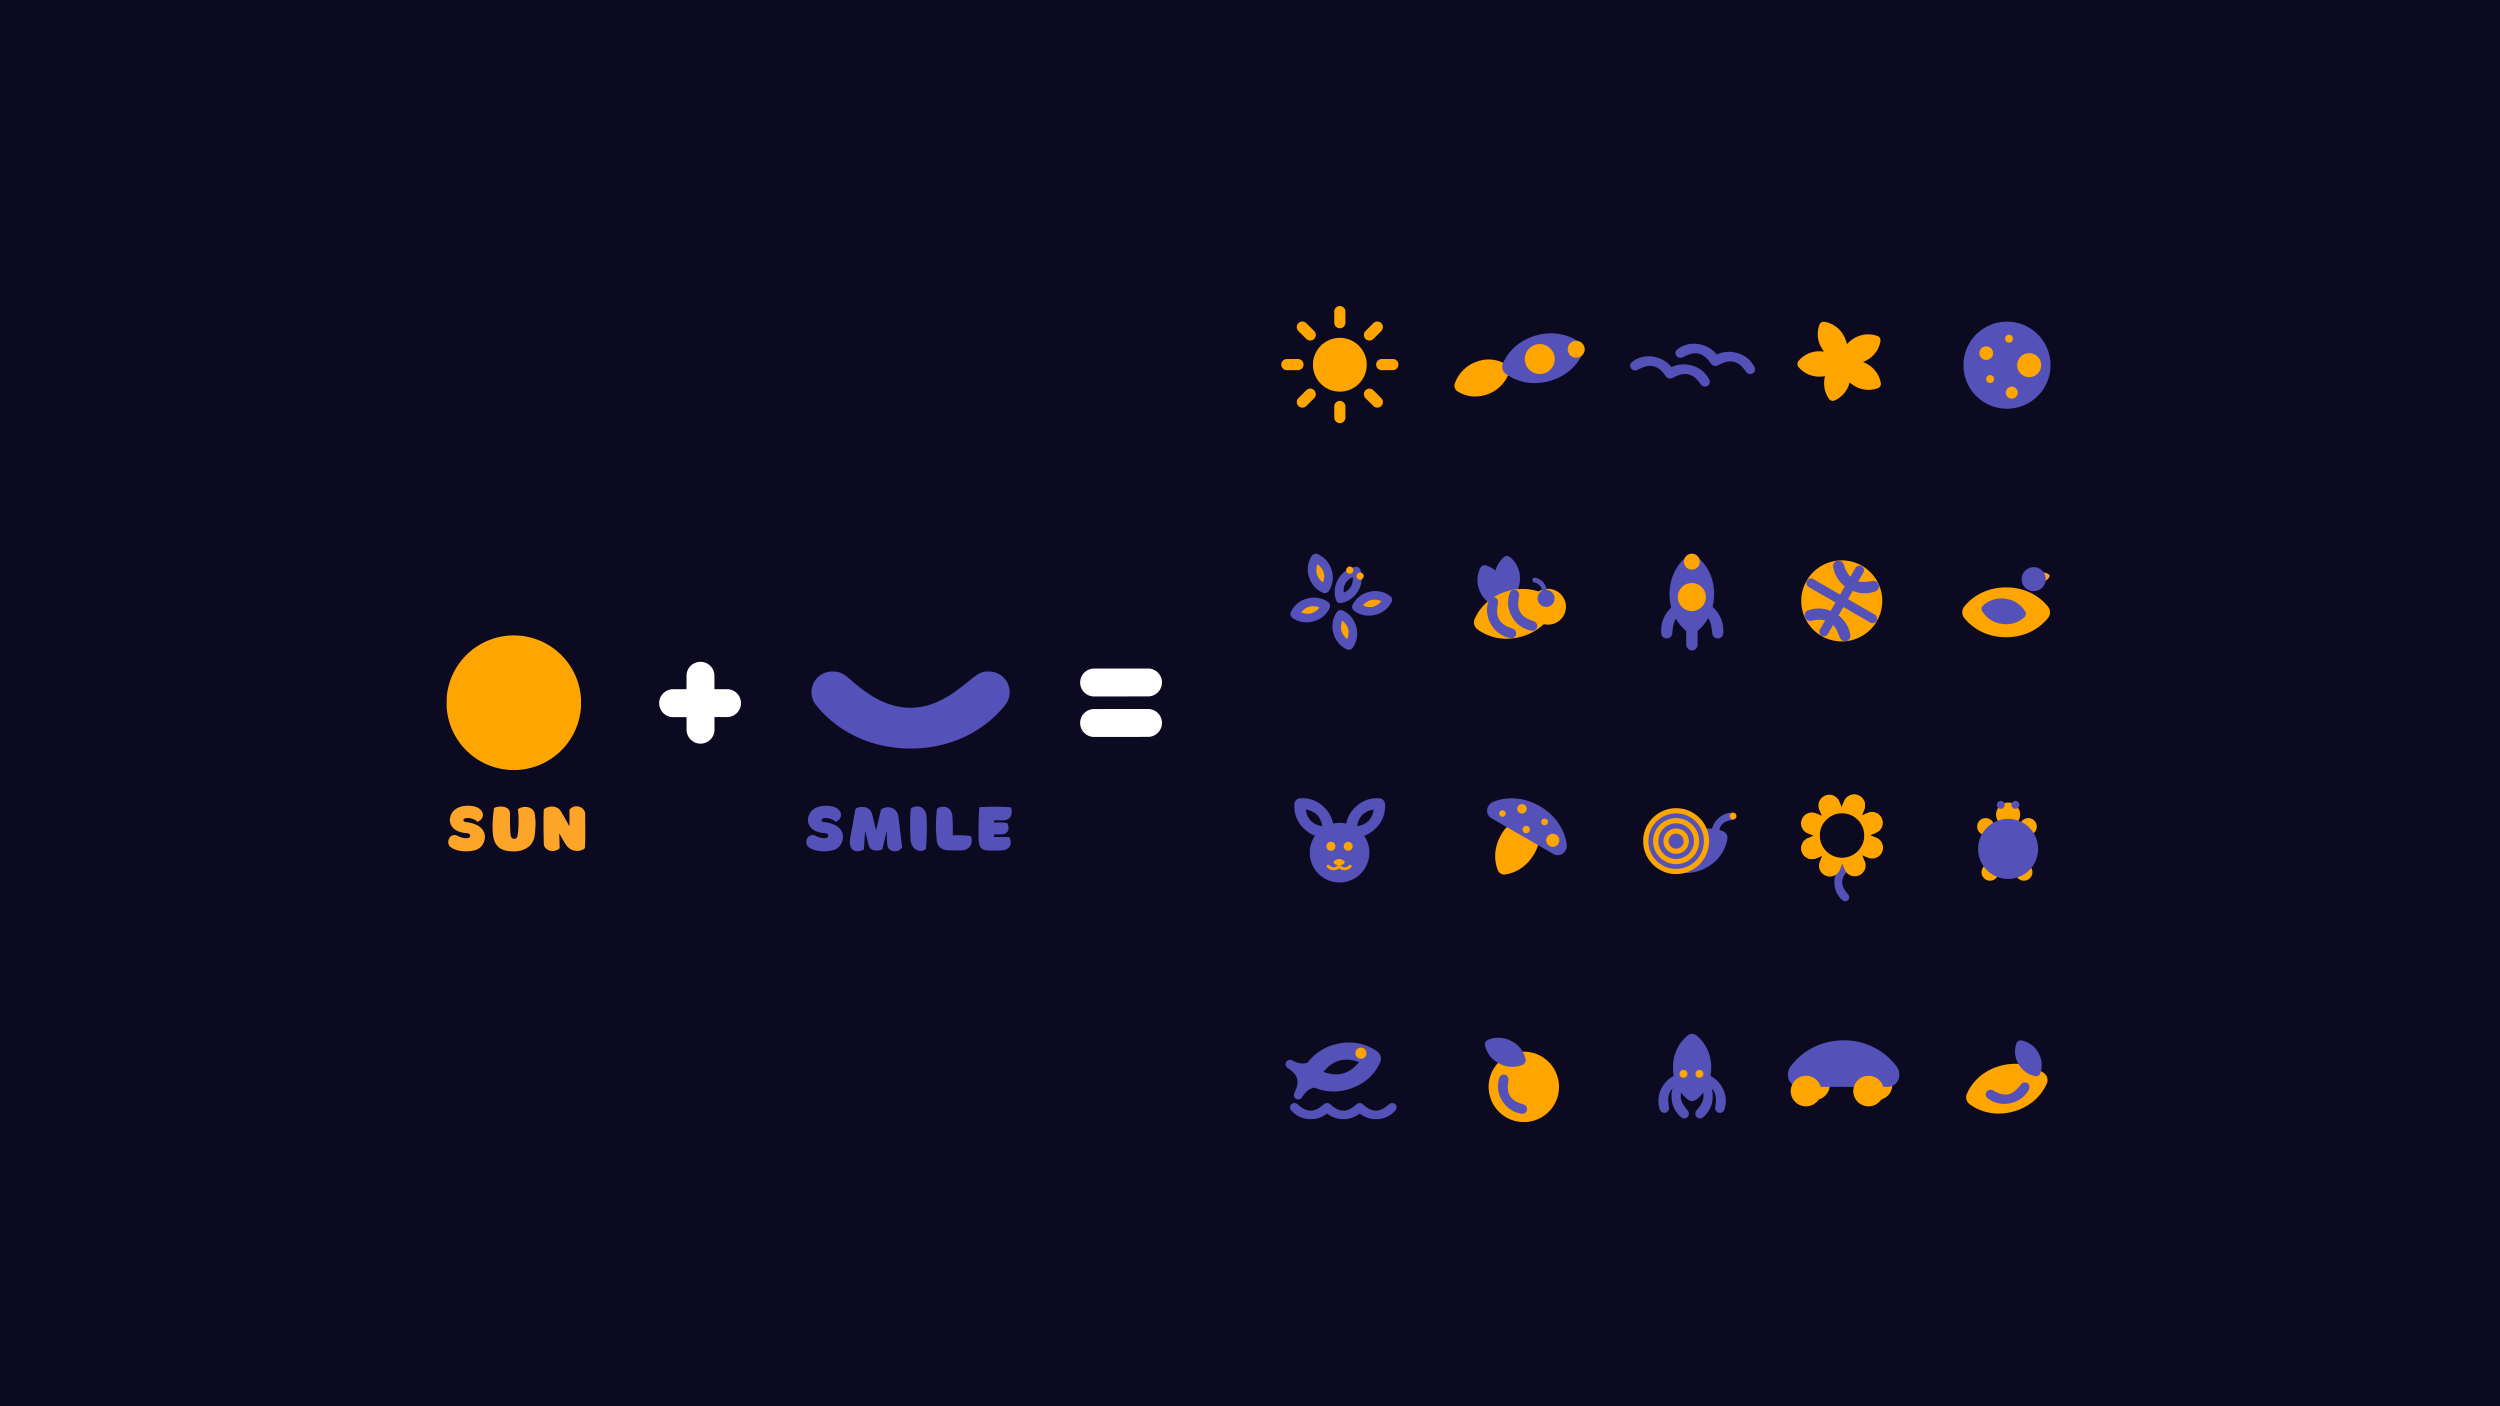 <svg xmlns="http://www.w3.org/2000/svg" xmlns:xlink="http://www.w3.org/1999/xlink" width="1920" height="1080" viewBox="0 0 1920 1080">
  <rect x="0" y="0" width="1920" height="1080" fill="#808080" stroke="none"/>
  <defs>
    <clipPath id="clip-Extra3">
      <rect width="1920" height="1080"/>
    </clipPath>
  </defs>
  <g id="Extra3" clip-path="url(#clip-Extra3)">
    <rect width="1920" height="1080" fill="#0c0a20"/>
    <g id="Group_142" data-name="Group 142" transform="translate(60 13.298)">
      <path id="Path_1" data-name="Path 1" d="M-1279.655,5683.174a51.7,51.7,0,0,0,51.592-48.471c0-.33-.012-.665-.012-1,0-1.583.022-3.156.06-4.733a51.7,51.7,0,0,0-51.639-49.2,51.7,51.7,0,0,0-51.488,47.106c-.049,2.272-.084,4.546-.084,6.828,0,.508.017,1.011.02,1.518A51.693,51.693,0,0,0-1279.655,5683.174Z" transform="translate(1614.255 -5105.069)" fill="orange"/>
      <path id="Path_26" data-name="Path 26" d="M76.134,27.819c-18.741,0-33.528-10.4-46.413-21.815-3.953-3.514-7.613-6-12.445-6H15.959A15.864,15.864,0,0,0,3.514,25.769C20.644,47,46.705,59.151,76.134,59.151S131.771,47,148.755,25.769A15.864,15.864,0,0,0,136.31,0h-1.318c-4.832,0-8.2,2.635-12.445,6C109.224,16.984,94.875,27.818,76.134,27.819Z" transform="translate(563.178 502.425)" fill="#5452b8"/>
      <g id="Group_141" data-name="Group 141" transform="translate(-49.76 62.99)">
        <path id="Path_6" data-name="Path 6" d="M-1414.41,5646a10.719,10.719,0,0,1,10.691-10.741l41.4-.044a10.717,10.717,0,0,1,10.738,10.693h0a10.713,10.713,0,0,1-10.692,10.737l-41.4.048A10.715,10.715,0,0,1-1414.41,5646Z" transform="translate(1910.41 -5182.219)" fill="#fff"/>
        <path id="Path_547" data-name="Path 547" d="M-1434.41,5646a10.719,10.719,0,0,1,10.691-10.741l41.4-.044a10.717,10.717,0,0,1,10.738,10.693h0a10.713,10.713,0,0,1-10.692,10.737l-41.4.048A10.715,10.715,0,0,1-1434.41,5646Z" transform="translate(6173.697 1866.41) rotate(90)" fill="#fff"/>
      </g>
      <path id="Path_6-2" data-name="Path 6" d="M-1414.41,5646a10.719,10.719,0,0,1,10.691-10.741l41.4-.044a10.717,10.717,0,0,1,10.738,10.693h0a10.713,10.713,0,0,1-10.692,10.737l-41.4.048A10.715,10.715,0,0,1-1414.41,5646Z" transform="translate(2183.97 -5135.099)" fill="#fff"/>
      <path id="Path_548" data-name="Path 548" d="M-1414.41,5646a10.719,10.719,0,0,1,10.691-10.741l41.4-.044a10.717,10.717,0,0,1,10.738,10.693h0a10.713,10.713,0,0,1-10.692,10.737l-41.4.048A10.715,10.715,0,0,1-1414.41,5646Z" transform="translate(2183.97 -5104.012)" fill="#fff"/>
    </g>
    <g id="Group_145" data-name="Group 145" transform="translate(-126 118)">
      <g id="Group_66" data-name="Group 66" transform="translate(1498.153 481.153)">
        <path id="Path_27" data-name="Path 27" d="M14.608,5.338c-3.6,0-6.433-1.995-8.905-4.186A3.565,3.565,0,0,0,3.315,0H3.062A3.044,3.044,0,0,0,.674,4.944a17.6,17.6,0,0,0,13.934,6.405A17.558,17.558,0,0,0,28.542,4.944,3.044,3.044,0,0,0,26.154,0H25.9a3.823,3.823,0,0,0-2.388,1.152C20.957,3.259,18.2,5.338,14.608,5.338Z" transform="translate(47.997 63.814) rotate(90)" fill="#5452b8"/>
        <g id="Group_7" data-name="Group 7" transform="translate(86.202 60.171) rotate(157)">
          <path id="Path_6-3" data-name="Path 6" d="M0,8.388A8.335,8.335,0,0,1,8.316.034L24.959,0A8.333,8.333,0,0,1,33.31,8.317h0a8.334,8.334,0,0,1-8.316,8.352L8.351,16.7A8.335,8.335,0,0,1,0,8.388Z" transform="translate(33.31 24.958)" fill="orange"/>
          <path id="Path_27-2" data-name="Path 27" d="M0,8.388A8.335,8.335,0,0,1,8.316.034L24.959,0A8.333,8.333,0,0,1,33.31,8.317h0a8.334,8.334,0,0,1-8.316,8.352L8.351,16.7A8.335,8.335,0,0,1,0,8.388Z" transform="translate(0 24.958)" fill="orange"/>
          <path id="Path_28" data-name="Path 28" d="M0,8.388A8.335,8.335,0,0,1,8.316.034L24.959,0A8.333,8.333,0,0,1,33.31,8.317h0a8.334,8.334,0,0,1-8.316,8.352L8.351,16.7A8.335,8.335,0,0,1,0,8.388Z" transform="translate(41.662 33.31) rotate(90)" fill="orange"/>
          <path id="Path_29" data-name="Path 29" d="M0,8.388A8.335,8.335,0,0,1,8.316.034L24.959,0A8.333,8.333,0,0,1,33.31,8.317h0a8.334,8.334,0,0,1-8.316,8.352L8.351,16.7A8.335,8.335,0,0,1,0,8.388Z" transform="translate(41.662 0) rotate(90)" fill="orange"/>
          <path id="Path_30" data-name="Path 30" d="M0,8.388A8.335,8.335,0,0,1,8.316.034L24.959,0A8.333,8.333,0,0,1,33.31,8.317h0a8.334,8.334,0,0,1-8.316,8.352L8.351,16.7A8.335,8.335,0,0,1,0,8.388Z" transform="translate(39.216 39.216) rotate(135)" fill="orange"/>
          <path id="Path_31" data-name="Path 31" d="M0,8.388A8.335,8.335,0,0,1,8.316.034L24.959,0A8.333,8.333,0,0,1,33.31,8.317h0a8.334,8.334,0,0,1-8.316,8.352L8.351,16.7A8.335,8.335,0,0,1,0,8.388Z" transform="translate(62.77 15.662) rotate(135)" fill="orange"/>
          <path id="Path_32" data-name="Path 32" d="M0,8.388A8.335,8.335,0,0,1,8.316.034L24.959,0A8.333,8.333,0,0,1,33.31,8.317h0a8.334,8.334,0,0,1-8.316,8.352L8.351,16.7A8.335,8.335,0,0,1,0,8.388Z" transform="translate(33.31 24.958)" fill="orange"/>
          <path id="Path_33" data-name="Path 33" d="M0,8.388A8.335,8.335,0,0,1,8.316.034L24.959,0A8.333,8.333,0,0,1,33.31,8.317h0a8.334,8.334,0,0,1-8.316,8.352L8.351,16.7A8.335,8.335,0,0,1,0,8.388Z" transform="translate(39.216 39.216) rotate(135)" fill="orange"/>
          <path id="Path_34" data-name="Path 34" d="M0,8.388A8.335,8.335,0,0,1,8.316.034L24.959,0A8.333,8.333,0,0,1,33.31,8.317h0a8.334,8.334,0,0,1-8.316,8.352L8.351,16.7A8.335,8.335,0,0,1,0,8.388Z" transform="translate(50.958 62.77) rotate(-135)" fill="orange"/>
          <path id="Path_35" data-name="Path 35" d="M0,8.388A8.335,8.335,0,0,1,8.316.034L24.959,0A8.333,8.333,0,0,1,33.31,8.317h0a8.334,8.334,0,0,1-8.316,8.352L8.351,16.7A8.335,8.335,0,0,1,0,8.388Z" transform="translate(27.404 39.216) rotate(-135)" fill="orange"/>
        </g>
        <path id="Path_28-2" data-name="Path 28" d="M-1314.2,5613.9a17.063,17.063,0,0,0,17.029-16c0-.11,0-.219,0-.331q0-.783.02-1.561a17.066,17.066,0,0,0-17.045-16.24,17.065,17.065,0,0,0-16.995,15.548c-.016.75-.028,1.5-.028,2.253,0,.167.005.333.006.5A17.063,17.063,0,0,0-1314.2,5613.9Z" transform="translate(1356.712 -5554.312)" fill="#0c0a20"/>
      </g>
      <g id="Group_87" data-name="Group 87" transform="translate(1643 495)">
        <path id="Path_154" data-name="Path 154" d="M6.5,13.034A6.516,6.516,0,0,0,13,6.924c0-.042,0-.084,0-.126q0-.3.007-.6a6.516,6.516,0,0,0-13-.264C0,6.224,0,6.511,0,6.8c0,.064,0,.127,0,.191A6.516,6.516,0,0,0,6.5,13.034Z" transform="matrix(-0.259, 0.966, -0.966, -0.259, 15.957, 17.218)" fill="orange"/>
        <path id="Path_156" data-name="Path 156" d="M6.5,13.034A6.516,6.516,0,0,0,13,6.924c0-.042,0-.084,0-.126q0-.3.007-.6a6.516,6.516,0,0,0-13-.264C0,6.224,0,6.511,0,6.8c0,.064,0,.127,0,.191A6.516,6.516,0,0,0,6.5,13.034Z" transform="matrix(-0.259, 0.966, -0.966, -0.259, 19.328, 52.277)" fill="orange"/>
        <path id="Path_155" data-name="Path 155" d="M6.5,13.034A6.516,6.516,0,0,0,13,6.924c0-.042,0-.084,0-.126q0-.3.007-.6a6.516,6.516,0,0,0-13-.264C0,6.224,0,6.511,0,6.8c0,.064,0,.127,0,.191A6.516,6.516,0,0,0,6.5,13.034Z" transform="matrix(-0.259, 0.966, -0.966, -0.259, 48.719, 17.218)" fill="orange"/>
        <path id="Path_157" data-name="Path 157" d="M6.5,13.034A6.516,6.516,0,0,0,13,6.924c0-.042,0-.084,0-.126q0-.3.007-.6a6.516,6.516,0,0,0-13-.264C0,6.224,0,6.511,0,6.8c0,.064,0,.127,0,.191A6.516,6.516,0,0,0,6.5,13.034Z" transform="matrix(-0.259, 0.966, -0.966, -0.259, 45.348, 52.277)" fill="orange"/>
        <path id="Path_158" data-name="Path 158" d="M9.2,18.45A9.224,9.224,0,0,0,18.407,9.8c0-.06,0-.119,0-.179q0-.423.011-.844A9.224,9.224,0,0,0,.015,8.4C.006,8.81,0,9.216,0,9.623c0,.09,0,.18,0,.271A9.224,9.224,0,0,0,9.2,18.45Z" transform="translate(21.865 0) rotate(30)" fill="orange"/>
        <g id="Group_55" data-name="Group 55" transform="translate(2.203 15.89)">
          <g id="Path_64" data-name="Path 64" fill="none">
            <path d="M23.008,46.133A23.064,23.064,0,0,0,46.025,24.509c0-.149-.005-.3-.005-.447q0-1.059.027-2.111A23.064,23.064,0,0,0,.037,21.016C.015,22.03,0,23.045,0,24.062c0,.226.007.451.008.677A23.063,23.063,0,0,0,23.008,46.133Z" stroke="none"/>
            <path d="M 23.008 46.133 C 10.832 46.133 0.865 36.697 0.009 24.739 C 0.007 24.513 1.654730908740021e-06 24.288 1.654730908740021e-06 24.062 C 1.654730908740021e-06 23.045 0.015 22.03 0.037 21.016 C 1.076 9.239 10.961 0 23.008 0 C 35.373 0 45.464 9.731 46.046 21.951 C 46.03 22.654 46.02 23.356 46.02 24.062 C 46.02 24.211 46.024 24.36 46.025 24.509 C 45.28 36.576 35.263 46.133 23.008 46.133 Z" stroke="none" fill="#5452b8"/>
          </g>
        </g>
        <path id="Path_159" data-name="Path 159" d="M3.039,6.093a3.046,3.046,0,0,0,3.04-2.856c0-.02,0-.039,0-.059q0-.14,0-.279A3.046,3.046,0,0,0,0,2.776c0,.134,0,.268,0,.4,0,.03,0,.06,0,.089A3.046,3.046,0,0,0,3.039,6.093Z" transform="translate(18.467 0.963) rotate(30)" fill="#5452b8"/>
        <path id="Path_160" data-name="Path 160" d="M3.039,6.093a3.046,3.046,0,0,0,3.04-2.856c0-.02,0-.039,0-.059q0-.14,0-.279A3.046,3.046,0,0,0,0,2.776c0,.134,0,.268,0,.4,0,.03,0,.06,0,.089A3.046,3.046,0,0,0,3.039,6.093Z" transform="translate(29.766 0.963) rotate(30)" fill="#5452b8"/>
      </g>
      <g id="Group_82" data-name="Group 82" transform="translate(1120 495)">
        <path id="Union_18" data-name="Union 18" d="M7.178,23.123A23.309,23.309,0,0,1,.127,4.073a3.945,3.945,0,0,1,1.348-2.6A3.943,3.943,0,0,1,4.073.126,23.31,23.31,0,0,1,23.122,7.178a23.255,23.255,0,0,1,7.051,19.049,3.947,3.947,0,0,1-1.347,2.595,3.946,3.946,0,0,1-2.6,1.352,21.848,21.848,0,0,1-2.41.133A23.55,23.55,0,0,1,7.178,23.123Zm5.63-5.631a15.2,15.2,0,0,0,8.658,3.974,15.2,15.2,0,0,0-3.974-8.658A15.259,15.259,0,0,0,8.753,8.753,15.254,15.254,0,0,0,12.808,17.492Z" transform="translate(0 0)" fill="#5452b8"/>
        <path id="Path_126" data-name="Path 126" d="M-1308.392,5625.555a22.89,22.89,0,0,0,22.844-21.462c0-.148-.005-.295-.005-.444q0-1.05.026-2.095a22.894,22.894,0,0,0-22.865-21.785,22.891,22.891,0,0,0-22.8,20.857c-.022,1.005-.037,2.013-.037,3.022,0,.225.007.448.009.673A22.889,22.889,0,0,0-1308.392,5625.555Z" transform="translate(1343.168 -5560.806)" fill="#5452b8"/>
        <path id="Union_17" data-name="Union 17" d="M4.08,30.174a3.946,3.946,0,0,1-2.6-1.351,3.947,3.947,0,0,1-1.349-2.6A23.256,23.256,0,0,1,7.185,7.178,23.31,23.31,0,0,1,26.235.126a3.943,3.943,0,0,1,2.6,1.351,3.945,3.945,0,0,1,1.348,2.6A23.307,23.307,0,0,1,23.13,23.123,23.55,23.55,0,0,1,6.49,30.308,21.848,21.848,0,0,1,4.08,30.174Zm8.735-17.366a15.2,15.2,0,0,0-3.974,8.658A15.2,15.2,0,0,0,17.5,17.492a15.254,15.254,0,0,0,4.055-8.739A15.261,15.261,0,0,0,12.815,12.808Z" transform="translate(39.463 0)" fill="#5452b8"/>
        <path id="Path_129" data-name="Path 129" d="M3.464,6.945A3.472,3.472,0,0,0,6.929,3.69c0-.022,0-.045,0-.067q0-.159,0-.318A3.472,3.472,0,0,0,.006,3.164C0,3.316,0,3.469,0,3.622c0,.034,0,.068,0,.1A3.472,3.472,0,0,0,3.464,6.945Z" transform="translate(26.884 32.193) rotate(30)" fill="orange"/>
        <path id="Path_153" data-name="Path 153" d="M3.433,6.884A3.442,3.442,0,0,0,6.868,3.657c0-.022,0-.044,0-.067q0-.158,0-.315A3.442,3.442,0,0,0,.006,3.136C0,3.287,0,3.439,0,3.59c0,.034,0,.067,0,.1A3.441,3.441,0,0,0,3.433,6.884Z" transform="translate(40.178 32.234) rotate(30)" fill="orange"/>
        <g id="Group_40" data-name="Group 40" transform="translate(30.196 46.771)">
          <path id="Union_19" data-name="Union 19" d="M.24,3.052a.909.909,0,0,1-.12-.163.885.885,0,0,1,.01-.907.843.843,0,0,1,.1-.14A5.173,5.173,0,0,1,4.3,0,5.184,5.184,0,0,1,8.358,1.838a.925.925,0,0,1,.106.144.885.885,0,0,1,.01.907.933.933,0,0,1-.117.16A5.174,5.174,0,0,1,4.3,4.886,5.182,5.182,0,0,1,.24,3.052Z" transform="translate(0)" fill="orange"/>
        </g>
        <g id="Group_54" data-name="Group 54" transform="translate(24.902 51.142)">
          <path id="Union_20" data-name="Union 20" d="M9.593,2.711A6.605,6.605,0,0,1,5.363,4.166,6.459,6.459,0,0,1,.248,1.815,1.117,1.117,0,0,1,1.124,0h.093a1.306,1.306,0,0,1,.876.423A4.984,4.984,0,0,0,5.363,1.959,5.209,5.209,0,0,0,8.632.423,1.4,1.4,0,0,1,9.508,0h.166a1.306,1.306,0,0,1,.876.423,4.983,4.983,0,0,0,3.269,1.536A5.21,5.21,0,0,0,17.089.423,1.4,1.4,0,0,1,17.965,0h.093a1.117,1.117,0,0,1,.877,1.815,6.445,6.445,0,0,1-5.115,2.351A6.6,6.6,0,0,1,9.593,2.711Z" transform="translate(0 0)" fill="orange"/>
        </g>
      </g>
      <g id="Group_86" data-name="Group 86" transform="translate(1392 502)">
        <path id="Path_151" data-name="Path 151" d="M12.928,4.724c-3.182,0-5.693-1.765-7.881-3.7A3.155,3.155,0,0,0,2.934,0H2.71A2.694,2.694,0,0,0,.6,4.376a15.574,15.574,0,0,0,12.331,5.668A15.539,15.539,0,0,0,25.26,4.376,2.694,2.694,0,0,0,23.146,0h-.224a3.384,3.384,0,0,0-2.113,1.019C18.547,2.884,16.11,4.724,12.928,4.724Z" transform="translate(68.51 6.589) rotate(131)" fill="#5452b8"/>
        <path id="Path_152" data-name="Path 152" d="M2.584,5.181A2.59,2.59,0,0,0,5.168,2.752c0-.017,0-.033,0-.05q0-.119,0-.237A2.59,2.59,0,0,0,0,2.36c0,.114,0,.228,0,.342,0,.025,0,.051,0,.076A2.59,2.59,0,0,0,2.584,5.181Z" transform="translate(63.788 3.258) rotate(26)" fill="orange"/>
        <path id="Union_28" data-name="Union 28" d="M3.463,32.125A5.2,5.2,0,0,1,.749,29.77a5.192,5.192,0,0,1-.683-3.529C1.476,17.235,6.988,9.364,15.5,4.447S33.636-1.332,42.1,1.974a5.191,5.191,0,0,1,2.715,2.357,5.192,5.192,0,0,1,.681,3.526c-1.41,9.006-6.922,16.877-15.438,21.794A32.136,32.136,0,0,1,13.993,34.1,28.861,28.861,0,0,1,3.463,32.125Z" transform="translate(15.125 16.343)" fill="#5452b8"/>
        <g id="Path_92" data-name="Path 92" transform="translate(1331.227 -5575.105)" fill="#5452b8">
          <path d="M -1309.959 5624.413 C -1315.893 5624.413 -1321.547 5622.182 -1325.879 5618.13 C -1330.188 5614.1 -1332.794 5608.648 -1333.214 5602.779 L -1333.219 5602.712 L -1333.219 5602.645 C -1333.22 5602.557 -1333.221 5602.468 -1333.223 5602.38 C -1333.225 5602.257 -1333.227 5602.134 -1333.227 5602.011 C -1333.227 5601.145 -1333.216 5600.237 -1333.192 5599.152 L -1333.191 5599.086 L -1333.185 5599.021 C -1332.675 5593.236 -1330.033 5587.876 -1325.747 5583.929 C -1321.433 5579.957 -1315.827 5577.77 -1309.959 5577.77 C -1303.926 5577.77 -1298.203 5580.065 -1293.845 5584.233 C -1289.501 5588.387 -1286.951 5593.974 -1286.665 5599.965 L -1286.662 5600.036 L -1286.663 5600.108 C -1286.679 5600.782 -1286.687 5601.405 -1286.687 5602.011 C -1286.687 5602.075 -1286.686 5602.138 -1286.685 5602.202 C -1286.684 5602.273 -1286.683 5602.345 -1286.683 5602.417 L -1286.683 5602.482 L -1286.687 5602.547 C -1287.052 5608.466 -1289.634 5613.974 -1293.958 5618.055 C -1298.301 5622.155 -1303.984 5624.413 -1309.959 5624.413 Z" stroke="none"/>
          <path d="M -1309.959 5622.413 C -1298.631 5622.413 -1289.371 5613.578 -1288.683 5602.424 C -1288.683 5602.287 -1288.687 5602.15 -1288.687 5602.011 C -1288.687 5601.359 -1288.678 5600.708 -1288.663 5600.06 C -1289.202 5588.763 -1298.529 5579.77 -1309.959 5579.77 C -1321.095 5579.77 -1330.233 5588.309 -1331.193 5599.196 C -1331.213 5600.132 -1331.227 5601.071 -1331.227 5602.011 C -1331.227 5602.22 -1331.22 5602.428 -1331.219 5602.636 C -1330.427 5613.689 -1321.214 5622.413 -1309.959 5622.413 M -1309.959 5626.413 C -1316.402 5626.413 -1322.541 5623.99 -1327.245 5619.591 C -1331.924 5615.215 -1334.752 5609.295 -1335.209 5602.922 L -1335.219 5602.788 L -1335.219 5602.653 C -1335.22 5602.574 -1335.221 5602.495 -1335.223 5602.415 C -1335.225 5602.294 -1335.227 5602.157 -1335.227 5602.011 C -1335.227 5601.13 -1335.216 5600.208 -1335.192 5599.108 L -1335.189 5598.977 L -1335.177 5598.845 C -1334.623 5592.563 -1331.755 5586.743 -1327.102 5582.458 C -1322.418 5578.145 -1316.33 5575.77 -1309.959 5575.77 C -1303.409 5575.77 -1297.195 5578.262 -1292.462 5582.788 C -1287.746 5587.297 -1284.978 5593.364 -1284.667 5599.87 L -1284.66 5600.013 L -1284.664 5600.156 C -1284.68 5600.814 -1284.687 5601.421 -1284.687 5602.011 C -1284.687 5602.065 -1284.686 5602.118 -1284.685 5602.171 C -1284.684 5602.251 -1284.683 5602.331 -1284.683 5602.41 L -1284.682 5602.541 L -1284.69 5602.67 C -1285.087 5609.098 -1287.891 5615.079 -1292.585 5619.51 C -1297.301 5623.961 -1303.471 5626.413 -1309.959 5626.413 Z" stroke="none" fill="orange"/>
        </g>
        <g id="Path_91" data-name="Path 91" transform="translate(1334.852 -5571.473)" fill="#5452b8">
          <path d="M -1313.582 5613.148 C -1317.574 5613.148 -1321.377 5611.648 -1324.291 5608.923 C -1327.175 5606.226 -1328.925 5602.583 -1329.221 5598.661 C -1329.222 5598.595 -1329.223 5598.53 -1329.224 5598.464 C -1329.226 5598.384 -1329.227 5598.303 -1329.227 5598.223 C -1329.227 5597.55 -1329.219 5596.841 -1329.2 5595.999 C -1328.844 5592.134 -1327.07 5588.554 -1324.202 5585.912 C -1321.301 5583.241 -1317.529 5581.77 -1313.582 5581.77 C -1309.524 5581.77 -1305.674 5583.314 -1302.742 5586.118 C -1299.836 5588.896 -1298.123 5592.627 -1297.915 5596.63 C -1297.928 5597.192 -1297.934 5597.714 -1297.934 5598.223 C -1297.934 5598.293 -1297.933 5598.364 -1297.932 5598.435 C -1297.931 5598.46 -1297.931 5598.485 -1297.931 5598.509 C -1298.192 5602.464 -1299.926 5606.142 -1302.819 5608.872 C -1305.74 5611.63 -1309.563 5613.148 -1313.582 5613.148 Z" stroke="none"/>
          <path d="M -1313.582 5611.148 C -1310.075 5611.148 -1306.74 5609.824 -1304.192 5607.418 C -1301.686 5605.053 -1300.177 5601.875 -1299.932 5598.456 C -1299.933 5598.378 -1299.934 5598.3 -1299.934 5598.223 C -1299.934 5597.722 -1299.928 5597.209 -1299.916 5596.662 C -1300.114 5593.198 -1301.606 5589.971 -1304.124 5587.563 C -1306.682 5585.117 -1310.041 5583.77 -1313.582 5583.77 C -1317.026 5583.77 -1320.316 5585.053 -1322.847 5587.383 C -1325.333 5589.673 -1326.877 5592.77 -1327.202 5596.115 C -1327.219 5596.911 -1327.227 5597.583 -1327.227 5598.223 C -1327.227 5598.292 -1327.226 5598.36 -1327.224 5598.429 C -1327.224 5598.476 -1327.223 5598.523 -1327.222 5598.57 C -1326.95 5601.968 -1325.427 5605.122 -1322.924 5607.462 C -1320.383 5609.839 -1317.065 5611.148 -1313.582 5611.148 M -1313.582 5615.148 C -1322.92 5615.148 -1330.563 5607.912 -1331.221 5598.742 C -1331.221 5598.569 -1331.227 5598.396 -1331.227 5598.223 C -1331.227 5597.442 -1331.216 5596.664 -1331.198 5595.887 C -1330.402 5586.854 -1322.821 5579.77 -1313.582 5579.77 C -1304.099 5579.77 -1296.361 5587.232 -1295.913 5596.604 C -1295.926 5597.142 -1295.934 5597.681 -1295.934 5598.223 C -1295.934 5598.337 -1295.931 5598.451 -1295.93 5598.565 C -1296.501 5607.818 -1304.184 5615.148 -1313.582 5615.148 Z" stroke="none" fill="orange"/>
        </g>
        <g id="Path_55" data-name="Path 55" transform="translate(1342.746 -5563.564)" fill="#5452b8">
          <path d="M -1321.47 5597.333 C -1323.45 5597.333 -1325.336 5596.589 -1326.781 5595.238 C -1328.205 5593.906 -1329.071 5592.11 -1329.224 5590.175 C -1329.224 5590.147 -1329.225 5590.12 -1329.225 5590.093 C -1329.226 5590.053 -1329.227 5590.013 -1329.227 5589.974 C -1329.227 5589.62 -1329.223 5589.233 -1329.213 5588.795 C -1329.03 5586.891 -1328.152 5585.127 -1326.737 5583.824 C -1325.298 5582.499 -1323.428 5581.77 -1321.47 5581.77 C -1319.457 5581.77 -1317.548 5582.535 -1316.094 5583.926 C -1314.66 5585.297 -1313.812 5587.134 -1313.702 5589.106 C -1313.708 5589.41 -1313.712 5589.694 -1313.712 5589.974 C -1313.712 5590.018 -1313.711 5590.062 -1313.71 5590.107 C -1313.71 5590.108 -1313.71 5590.108 -1313.71 5590.109 C -1313.997 5594.166 -1317.392 5597.333 -1321.47 5597.333 Z" stroke="none"/>
          <path d="M -1321.47 5595.333 C -1318.466 5595.333 -1315.961 5593.021 -1315.711 5590.046 C -1315.712 5590.022 -1315.712 5589.998 -1315.712 5589.974 C -1315.712 5589.706 -1315.709 5589.434 -1315.703 5589.147 C -1315.91 5586.122 -1318.42 5583.77 -1321.47 5583.77 C -1322.924 5583.77 -1324.314 5584.312 -1325.382 5585.295 C -1326.417 5586.248 -1327.065 5587.53 -1327.215 5588.917 C -1327.223 5589.309 -1327.227 5589.655 -1327.227 5589.974 C -1327.227 5590.001 -1327.226 5590.029 -1327.226 5590.057 C -1327.226 5590.063 -1327.226 5590.069 -1327.225 5590.075 C -1327.099 5591.489 -1326.459 5592.8 -1325.415 5593.777 C -1324.342 5594.78 -1322.941 5595.333 -1321.47 5595.333 M -1321.47 5599.333 C -1326.634 5599.333 -1330.86 5595.332 -1331.223 5590.26 C -1331.224 5590.165 -1331.227 5590.069 -1331.227 5589.974 C -1331.227 5589.542 -1331.221 5589.111 -1331.211 5588.682 C -1330.771 5583.687 -1326.579 5579.77 -1321.47 5579.77 C -1316.227 5579.77 -1311.948 5583.896 -1311.7 5589.078 C -1311.708 5589.376 -1311.712 5589.674 -1311.712 5589.974 C -1311.712 5590.037 -1311.71 5590.1 -1311.709 5590.163 C -1312.025 5595.28 -1316.273 5599.333 -1321.47 5599.333 Z" stroke="none" fill="orange"/>
        </g>
      </g>
      <g id="Group_31" data-name="Group 31" transform="translate(1278.935 484) rotate(30)">
        <g id="Group_19" data-name="Group 19" transform="translate(0 0)">
          <g id="Group_74" data-name="Group 74">
            <g id="Group_18" data-name="Group 18" transform="translate(19.513 8.286)">
              <path id="Union_7" data-name="Union 7" d="M14.659,51.584a5.216,5.216,0,0,1-2.715-.748,5.489,5.489,0,0,1-.906-.662C4.014,44.415,0,35.636,0,25.791A31.105,31.105,0,0,1,11.017,1.429a5.476,5.476,0,0,1,.916-.675,5.3,5.3,0,0,1,5.452,0,5.474,5.474,0,0,1,.916.675A31.105,31.105,0,0,1,29.319,25.792c0,9.844-4.014,18.624-11.038,24.382a5.5,5.5,0,0,1-.906.662,5.217,5.217,0,0,1-2.692.748Z" transform="translate(0)" fill="orange"/>
            </g>
            <g id="Group_73" data-name="Group 73" transform="translate(0 0)">
              <path id="Union_8" data-name="Union 8" d="M6.663,26.6A6.663,6.663,0,0,1,0,19.937q0-.14.006-.278a6.971,6.971,0,0,1,1.572-4.676C9.2,5.454,20.964,0,34.172,0s24.907,5.455,32.6,14.983a6.973,6.973,0,0,1,1.572,4.687q.005.133.005.267A6.662,6.662,0,0,1,61.682,26.6Z" transform="translate(0)" fill="#5452b8"/>
              <path id="Path_74" data-name="Path 74" d="M3.6,7.216A3.607,3.607,0,0,0,7.2,3.833c0-.023,0-.046,0-.07q0-.166,0-.33a3.607,3.607,0,0,0-7.2-.146C0,3.446,0,3.6,0,3.764c0,.035,0,.07,0,.106A3.607,3.607,0,0,0,3.6,7.216Z" transform="translate(22.064 3.729) rotate(30)" fill="orange"/>
              <path id="Path_75" data-name="Path 75" d="M2.823,5.66A2.83,2.83,0,0,0,5.647,3.007c0-.018,0-.036,0-.055q0-.13,0-.259A2.83,2.83,0,0,0,0,2.578c0,.124,0,.249,0,.374,0,.028,0,.055,0,.083A2.83,2.83,0,0,0,2.823,5.66Z" transform="translate(33.141 16.923) rotate(30)" fill="orange"/>
              <path id="Path_76" data-name="Path 76" d="M2.548,5.109A2.554,2.554,0,0,0,5.1,2.714c0-.016,0-.033,0-.049q0-.117,0-.234a2.554,2.554,0,0,0-5.1-.1c0,.112,0,.225,0,.337,0,.025,0,.05,0,.075A2.554,2.554,0,0,0,2.548,5.109Z" transform="translate(42.531 5.167) rotate(30)" fill="orange"/>
              <path id="Path_77" data-name="Path 77" d="M5.03,10.086a5.042,5.042,0,0,0,5.032-4.728c0-.033,0-.065,0-.1q0-.231.006-.462a5.042,5.042,0,0,0-10.059-.2C0,4.816,0,5.038,0,5.261c0,.049,0,.1,0,.148A5.042,5.042,0,0,0,5.03,10.086Z" transform="translate(54.133 10.877) rotate(30)" fill="orange"/>
              <path id="Path_78" data-name="Path 78" d="M2.484,4.982A2.49,2.49,0,0,0,4.97,2.646c0-.016,0-.032,0-.048q0-.114,0-.228A2.49,2.49,0,0,0,0,2.269c0,.109,0,.219,0,.329,0,.024,0,.049,0,.073A2.49,2.49,0,0,0,2.484,4.982Z" transform="translate(11.292 15.885) rotate(30)" fill="orange"/>
            </g>
          </g>
        </g>
      </g>
    </g>
    <g id="Group_143" data-name="Group 143" transform="translate(-126 133)">
      <g id="Group_83" data-name="Group 83" transform="translate(1262 123)">
        <path id="Union_22" data-name="Union 22" d="M2.207,24.313a4.7,4.7,0,0,1-1.926-2.58,4.928,4.928,0,0,1,0-3.278A27.144,27.144,0,0,1,17.056,1.681,25.588,25.588,0,0,1,40.141,4.088a4.7,4.7,0,0,1,1.925,2.578,4.927,4.927,0,0,1,0,3.28A27.207,27.207,0,0,1,25.292,26.721a27.719,27.719,0,0,1-9.4,1.685A24.6,24.6,0,0,1,2.207,24.313Z" transform="translate(-19 20.101)" fill="orange"/>
        <path id="Union_21" data-name="Union 21" d="M3.083,31.318a6.821,6.821,0,0,1-1.044-.836A6.6,6.6,0,0,1,.26,23.895a6.833,6.833,0,0,1,.5-1.276C5.417,12.308,14.687,4.648,26.532,1.474,38.361-1.7,50.146.311,59.389,6.872a6.826,6.826,0,0,1,1.117.893,6.6,6.6,0,0,1,1.751,6.55,6.826,6.826,0,0,1-.518,1.323c-4.724,10.3-13.927,17.936-25.757,21.106a42.559,42.559,0,0,1-11.014,1.477A37.273,37.273,0,0,1,3.083,31.318Z" transform="translate(17.688 0)" fill="#5452b8"/>
        <path id="Path_133" data-name="Path 133" d="M11.46,22.978A11.488,11.488,0,0,0,22.925,12.207c0-.074,0-.148,0-.222q0-.527.013-1.052A11.488,11.488,0,0,0,.019,10.468c-.011.5-.019,1.01-.019,1.517,0,.112,0,.224,0,.337A11.487,11.487,0,0,0,11.46,22.978Z" transform="matrix(-0.259, 0.966, -0.966, -0.259, 60.603, 11.65)" fill="orange"/>
        <path id="Path_134" data-name="Path 134" d="M6.5,13.034A6.516,6.516,0,0,0,13,6.924c0-.042,0-.084,0-.126q0-.3.007-.6a6.516,6.516,0,0,0-13-.264C0,6.224,0,6.511,0,6.8c0,.064,0,.127,0,.191A6.516,6.516,0,0,0,6.5,13.034Z" transform="matrix(-0.259, 0.966, -0.966, -0.259, 82.507, 7.657)" fill="orange"/>
      </g>
      <g id="Group_88" data-name="Group 88" transform="translate(1378 131)">
        <path id="Union_29" data-name="Union 29" d="M56.67,23.168l-.3-.068A4.269,4.269,0,0,1,53.9,21.113C51.6,17.89,48.83,14.8,44.634,13.83s-7.969.715-11.519,2.485a4.586,4.586,0,0,1-3.1.7l-.184-.043-.046-.01-.295-.068a4.272,4.272,0,0,1-2.476-1.988c-2.294-3.222-5.068-6.315-9.263-7.283s-7.969.715-11.519,2.485a4.578,4.578,0,0,1-3.1.7l-.295-.068A3.645,3.645,0,0,1,1.387,4.328,21.028,21.028,0,0,1,19.372.608,21.538,21.538,0,0,1,31.738,8.335,21.559,21.559,0,0,1,46.253,6.814,21.075,21.075,0,0,1,60.788,18.042a3.646,3.646,0,0,1-3.267,5.225A3.781,3.781,0,0,1,56.67,23.168Z" transform="translate(0 9.641)" fill="#5452b8"/>
        <path id="Union_30" data-name="Union 30" d="M56.669,23.168l-.295-.068A4.271,4.271,0,0,1,53.9,21.113C51.6,17.89,48.83,14.8,44.634,13.83s-7.969.715-11.519,2.485a4.586,4.586,0,0,1-3.1.7l-.184-.043-.046-.01-.295-.068a4.272,4.272,0,0,1-2.476-1.988c-2.294-3.222-5.068-6.315-9.263-7.283s-7.969.715-11.519,2.485a4.578,4.578,0,0,1-3.1.7l-.295-.068A3.645,3.645,0,0,1,1.387,4.328,21.028,21.028,0,0,1,19.372.608,21.538,21.538,0,0,1,31.738,8.335,21.559,21.559,0,0,1,46.253,6.814,21.077,21.077,0,0,1,60.788,18.042a3.646,3.646,0,0,1-3.268,5.225A3.782,3.782,0,0,1,56.669,23.168Z" transform="translate(34.755 0)" fill="#5452b8"/>
      </g>
      <g id="Group_81" data-name="Group 81" transform="translate(1634 114)">
        <path id="Path_1-2" data-name="Path 1" d="M-1297.865,5646.663a33.443,33.443,0,0,0,33.375-31.356c0-.216-.007-.431-.007-.648,0-1.023.014-2.042.038-3.061a33.448,33.448,0,0,0-33.407-31.828,33.445,33.445,0,0,0-33.308,30.473c-.032,1.47-.054,2.942-.054,4.417,0,.328.011.654.012.982A33.441,33.441,0,0,0-1297.865,5646.663Z" transform="translate(1331.227 -5579.77)" fill="#5452b8"/>
        <g id="Group_80" data-name="Group 80" transform="translate(10.291 8.957)">
          <path id="Path_121" data-name="Path 121" d="M9.2,18.45A9.224,9.224,0,0,0,18.407,9.8c0-.06,0-.119,0-.179q0-.423.011-.844A9.224,9.224,0,0,0,.015,8.4C.006,8.81,0,9.216,0,9.623c0,.09,0,.18,0,.271A9.224,9.224,0,0,0,9.2,18.45Z" transform="translate(30.907 15.264)" fill="orange"/>
          <path id="Path_122" data-name="Path 122" d="M4.6,9.225A4.612,4.612,0,0,0,9.2,4.9c0-.03,0-.059,0-.089q0-.212.005-.422A4.612,4.612,0,0,0,.007,4.2c0,.2-.007.406-.007.609,0,.045,0,.09,0,.135A4.612,4.612,0,0,0,4.6,9.225Z" transform="translate(25.071 39.3) rotate(30)" fill="orange"/>
          <path id="Path_123" data-name="Path 123" d="M5.219,10.465A5.232,5.232,0,0,0,10.441,5.56c0-.034,0-.067,0-.1q0-.24.006-.479A5.232,5.232,0,0,0,.008,4.767C0,5,0,5.228,0,5.458c0,.051,0,.1,0,.154A5.232,5.232,0,0,0,5.219,10.465Z" transform="translate(5.233 8.121) rotate(30)" fill="orange"/>
          <path id="Path_124" data-name="Path 124" d="M3.039,6.093a3.046,3.046,0,0,0,3.04-2.856c0-.02,0-.039,0-.059q0-.14,0-.279A3.046,3.046,0,0,0,0,2.776c0,.134,0,.268,0,.4,0,.03,0,.06,0,.089A3.046,3.046,0,0,0,3.039,6.093Z" transform="translate(9.012 30.982) rotate(30)" fill="orange"/>
          <path id="Path_125" data-name="Path 125" d="M3.039,6.093a3.046,3.046,0,0,0,3.04-2.856c0-.02,0-.039,0-.059q0-.14,0-.279A3.046,3.046,0,0,0,0,2.776c0,.134,0,.268,0,.4,0,.03,0,.06,0,.089A3.046,3.046,0,0,0,3.039,6.093Z" transform="translate(23.505 0) rotate(30)" fill="orange"/>
        </g>
      </g>
      <path id="Union_16" data-name="Union 16" d="M37.426,50.845a22.411,22.411,0,0,1-4.244-5.858,22.416,22.416,0,0,1-4.245,5.858,20.668,20.668,0,0,1-16.5,6.277,3.653,3.653,0,0,1-1.251-.246,3.511,3.511,0,0,1-2.031-2.021A3.649,3.649,0,0,1,8.9,53.587a20.666,20.666,0,0,1,6.277-16.5,23.268,23.268,0,0,1,2.48-2.155,23.215,23.215,0,0,1-3.512-.66A20.665,20.665,0,0,1,.459,23.118a3.651,3.651,0,0,1-.415-1.224A3.511,3.511,0,0,1,.8,19.124a3.643,3.643,0,0,1,.956-.833,20.667,20.667,0,0,1,17.43-2.816,22.943,22.943,0,0,1,4.374,1.658s0,0,0-.006A20.666,20.666,0,0,1,30.784,1.022,3.649,3.649,0,0,1,31.858.3a3.509,3.509,0,0,1,2.855,0,3.649,3.649,0,0,1,1.074.719A20.636,20.636,0,0,1,43.013,16.9a23.072,23.072,0,0,1,3.9-1.427,20.668,20.668,0,0,1,17.428,2.814,3.645,3.645,0,0,1,.972.852,3.511,3.511,0,0,1,.739,2.746,3.649,3.649,0,0,1-.418,1.234,20.664,20.664,0,0,1-13.686,11.15,23.257,23.257,0,0,1-3.279.633,23.277,23.277,0,0,1,2.515,2.182,20.669,20.669,0,0,1,6.277,16.5,3.651,3.651,0,0,1-.254,1.275,3.513,3.513,0,0,1-2.043,2.021,3.651,3.651,0,0,1-1.237.24c-.579.051-1.16.077-1.737.077A20.846,20.846,0,0,1,37.426,50.845Z" transform="matrix(-0.966, -0.259, 0.259, -0.966, 1564.843, 183.357)" fill="orange"/>
      <g id="Group_65" data-name="Group 65" transform="translate(977.511 -169.07)">
        <path id="Path_1-3" data-name="Path 1" d="M-1310.615,5621.1a20.662,20.662,0,0,0,20.62-19.373c0-.133,0-.266,0-.4,0-.632.009-1.262.024-1.892a20.665,20.665,0,0,0-20.64-19.665,20.663,20.663,0,0,0-20.579,18.827c-.02.908-.033,1.818-.033,2.729,0,.2.006.4.008.606A20.662,20.662,0,0,0-1310.615,5621.1Z" transform="translate(1488.09 -5284.239)" fill="orange"/>
        <path id="Path_3" data-name="Path 3" d="M-1271.173,5513.41a4.283,4.283,0,0,1-4.292-4.273l-.018-8.552a4.282,4.282,0,0,1,4.274-4.291h0a4.282,4.282,0,0,1,4.292,4.273l.018,8.552a4.282,4.282,0,0,1-4.273,4.291Z" transform="translate(1448.68 -5225.224)" fill="orange"/>
        <path id="Path_4" data-name="Path 4" d="M-1271.173,5762.142a4.283,4.283,0,0,1-4.292-4.273l-.018-8.551a4.283,4.283,0,0,1,4.274-4.292h0a4.283,4.283,0,0,1,4.292,4.273l.018,8.552a4.282,4.282,0,0,1-4.273,4.291Z" transform="translate(1448.68 -5401.072)" fill="orange"/>
        <path id="Path_5" data-name="Path 5" d="M-1165.677,5639.532a4.283,4.283,0,0,1,4.273-4.293l8.552-.018a4.282,4.282,0,0,1,4.292,4.273h0a4.283,4.283,0,0,1-4.273,4.292l-8.552.018a4.284,4.284,0,0,1-4.291-4.273Z" transform="translate(1371.049 -5323.443)" fill="orange"/>
        <path id="Path_6-4" data-name="Path 6" d="M-1414.41,5639.532a4.283,4.283,0,0,1,4.273-4.293l8.552-.018a4.281,4.281,0,0,1,4.292,4.273h0a4.283,4.283,0,0,1-4.273,4.292l-8.552.018a4.283,4.283,0,0,1-4.291-4.273Z" transform="translate(1546.899 -5323.443)" fill="orange"/>
        <path id="Path_7" data-name="Path 7" d="M-1196.547,5550.348a4.282,4.282,0,0,1-.013-6.056l6.034-6.06a4.283,4.283,0,0,1,6.057-.013h0a4.283,4.283,0,0,1,.014,6.057l-6.034,6.06a4.283,4.283,0,0,1-6.057.012Z" transform="translate(1393.765 -5253.982)" fill="orange"/>
        <path id="Path_8" data-name="Path 8" d="M-1372.428,5726.229a4.282,4.282,0,0,1-.013-6.056l6.034-6.061a4.283,4.283,0,0,1,6.057-.012h0a4.282,4.282,0,0,1,.013,6.056l-6.034,6.06a4.282,4.282,0,0,1-6.056.013Z" transform="translate(1518.11 -5378.326)" fill="orange"/>
        <path id="Path_9" data-name="Path 9" d="M-1196.6,5714.156a4.283,4.283,0,0,1,6.056-.013l6.06,6.035a4.282,4.282,0,0,1,.012,6.057h0a4.284,4.284,0,0,1-6.057.013l-6.06-6.034a4.285,4.285,0,0,1-.012-6.058Z" transform="translate(1393.795 -5378.357)" fill="orange"/>
        <path id="Path_10" data-name="Path 10" d="M-1372.482,5538.275a4.284,4.284,0,0,1,6.057-.013l6.06,6.035a4.283,4.283,0,0,1,.013,6.057h0a4.283,4.283,0,0,1-6.056.013l-6.06-6.035a4.283,4.283,0,0,1-.013-6.057Z" transform="translate(1518.139 -5254.012)" fill="orange"/>
      </g>
    </g>
    <g id="Group_146" data-name="Group 146" transform="translate(-126 133)">
      <g id="Group_71" data-name="Group 71" transform="translate(1258 668.775) rotate(-17)">
        <path id="Path_53" data-name="Path 53" d="M27,54.061A27.027,27.027,0,0,1,.025,28.72c0-.175.006-.348.006-.524q0-1.24-.031-2.474a27.027,27.027,0,0,1,53.916-1.1c.026,1.188.044,2.377.044,3.569,0,.265-.008.529-.01.794A27.026,27.026,0,0,1,27,54.061Z" transform="translate(0 15.685)" fill="orange"/>
        <g id="Group_12" data-name="Group 12" transform="translate(7.721 0)">
          <path id="Union_5" data-name="Union 5" d="M3.271.158a3.494,3.494,0,0,0-2.161,1.1,3.491,3.491,0,0,0-1.026,2.2,20.584,20.584,0,0,0,6.535,16.75,20.633,20.633,0,0,0,16.968,5.947,3.728,3.728,0,0,0,3.187-3.3A20.635,20.635,0,0,0,20.239,6.1,20.89,20.89,0,0,0,5.739,0,19.357,19.357,0,0,0,3.271.158Z" transform="translate(26.852 26.307) rotate(180)" fill="#5452b8"/>
        </g>
        <path id="Path_63" data-name="Path 63" d="M17.127,7.048c-4.216,0-7.543,2.339-10.441,4.908a4.18,4.18,0,0,1-2.8,1.35h-.3a3.569,3.569,0,0,1-2.8-5.8A20.633,20.633,0,0,1,17.127,0,20.586,20.586,0,0,1,33.464,7.51a3.569,3.569,0,0,1-2.8,5.8h-.3a4.483,4.483,0,0,1-2.8-1.35C24.571,9.486,21.343,7.048,17.127,7.048Z" transform="matrix(-0.259, -0.966, 0.966, -0.259, 12.479, 64.733)" fill="#5452b8"/>
      </g>
      <g id="Group_89" data-name="Group 89" transform="translate(1056.207 653.564)">
        <path id="Union_31" data-name="Union 31" d="M53.462,8.03a19.574,19.574,0,0,1-12.53,4.31A19.553,19.553,0,0,1,28.414,8.03a19.573,19.573,0,0,1-12.53,4.31A19.135,19.135,0,0,1,.733,5.376,3.31,3.31,0,0,1,3.329,0H3.6A3.878,3.878,0,0,1,6.2,1.252C8.888,3.635,11.974,5.8,15.884,5.8s6.9-2.26,9.682-4.552A4.157,4.157,0,0,1,28.163,0h.49a3.878,3.878,0,0,1,2.6,1.252C33.937,3.635,37.022,5.8,40.932,5.8s6.9-2.26,9.682-4.552A4.157,4.157,0,0,1,53.211,0h.49a3.879,3.879,0,0,1,2.6,1.252C58.985,3.635,62.07,5.8,65.98,5.8s6.9-2.26,9.682-4.552A4.157,4.157,0,0,1,78.258,0h.275a3.31,3.31,0,0,1,2.6,5.376A19.091,19.091,0,0,1,65.98,12.34,19.552,19.552,0,0,1,53.462,8.03Z" transform="translate(60.552 60.596)" fill="#5452b8"/>
        <path id="Union_33" data-name="Union 33" d="M16.765,27.936a9.828,9.828,0,0,0-1.181-.071c-3.836,0-6.863,2.128-9.5,4.466A3.8,3.8,0,0,1,3.537,33.56H3.293c-.05,0-.1,0-.149,0A3.257,3.257,0,0,1,0,30.293v-.27a4.079,4.079,0,0,1,1.229-2.547c2.248-2.727,4.466-5.664,4.466-9.5s-2.128-6.863-4.466-9.5A3.8,3.8,0,0,1,0,5.927v-.27A3.259,3.259,0,0,1,3.267,2.39h.27A3.8,3.8,0,0,1,6.084,3.619c2.637,2.338,5.664,4.465,9.5,4.465a9.806,9.806,0,0,0,1.153-.068A38.63,38.63,0,0,1,40.817,0C52.9,0,63.6,4.989,70.632,13.705a6.381,6.381,0,0,1,1.438,4.271,6.381,6.381,0,0,1-1.438,4.271c-6.973,8.716-17.733,13.7-29.814,13.7A38.578,38.578,0,0,1,16.765,27.936Zm9.863-9.893c4.116,2.909,8.747,5.044,14.189,5.044,5.478,0,10.041-2.254,14.189-5.18C50.89,15,46.26,12.864,40.817,12.864,35.34,12.864,30.777,15.118,26.628,18.043Z" transform="matrix(0.966, -0.259, 0.259, 0.966, 55.793, 26.09)" fill="#5452b8"/>
        <path id="Path_49" data-name="Path 49" d="M4.267,8.555a4.277,4.277,0,0,0,4.268-4.01c0-.028,0-.055,0-.083q0-.2,0-.392A4.277,4.277,0,0,0,.007,3.9C0,4.085,0,4.273,0,4.462c0,.042,0,.084,0,.126A4.277,4.277,0,0,0,4.267,8.555Z" transform="matrix(0.966, 0.259, -0.259, 0.966, 111.991, 17.065)" fill="orange"/>
      </g>
      <g id="Group_68" data-name="Group 68" transform="translate(1497 666)">
        <path id="Path_35-2" data-name="Path 35" d="M11.691,23.441a11.719,11.719,0,0,0,11.7-10.988c0-.076,0-.151,0-.227q0-.538.013-1.073A11.719,11.719,0,0,0,.019,10.679C.008,11.194,0,11.709,0,12.226c0,.115,0,.229,0,.344A11.719,11.719,0,0,0,11.691,23.441Z" transform="translate(18.272 18.128) rotate(30)" fill="orange"/>
        <path id="Path_36" data-name="Path 36" d="M11.691,23.441a11.719,11.719,0,0,0,11.7-10.988c0-.076,0-.151,0-.227q0-.538.013-1.073A11.719,11.719,0,0,0,.019,10.679C.008,11.194,0,11.709,0,12.226c0,.115,0,.229,0,.344A11.719,11.719,0,0,0,11.691,23.441Z" transform="translate(66.315 18.128) rotate(30)" fill="orange"/>
        <path id="Union_1" data-name="Union 1" d="M8.94,35.694A8.94,8.94,0,0,1,0,26.753c0-.118,0-.236.007-.352a9.808,9.808,0,0,1,1.966-6.294C11.51,7.32,26.227,0,42.752,0A50.166,50.166,0,0,1,83.531,20.107,9.808,9.808,0,0,1,85.5,26.392q.007.18.007.361a8.94,8.94,0,0,1-8.941,8.941Z" transform="translate(2.141 0)" fill="#5452b8"/>
        <path id="Path_59" data-name="Path 59" d="M11.691,23.441a11.719,11.719,0,0,0,11.7-10.988c0-.076,0-.151,0-.227q0-.538.013-1.073A11.719,11.719,0,0,0,.019,10.679C.008,11.194,0,11.709,0,12.226c0,.115,0,.229,0,.344A11.719,11.719,0,0,0,11.691,23.441Z" transform="translate(11.721 22.959) rotate(30)" fill="orange"/>
        <path id="Path_60" data-name="Path 60" d="M11.691,23.441a11.719,11.719,0,0,0,11.7-10.988c0-.076,0-.151,0-.227q0-.538.013-1.073A11.719,11.719,0,0,0,.019,10.679C.008,11.194,0,11.709,0,12.226c0,.115,0,.229,0,.344A11.719,11.719,0,0,0,11.691,23.441Z" transform="translate(59.764 22.959) rotate(30)" fill="orange"/>
      </g>
      <g id="Group_84" data-name="Group 84" transform="translate(1636 666)">
        <path id="Union_24" data-name="Union 24" d="M3.083,31.318a6.836,6.836,0,0,1-1.044-.836A6.6,6.6,0,0,1,.26,23.895a6.833,6.833,0,0,1,.5-1.276C5.417,12.309,14.687,4.648,26.532,1.474S50.154.312,59.4,6.879a6.829,6.829,0,0,1,1.075.855,6.6,6.6,0,0,1,1.78,6.594,6.827,6.827,0,0,1-.511,1.3C57.02,25.942,47.815,33.574,35.982,36.745a42.557,42.557,0,0,1-11.014,1.477A37.274,37.274,0,0,1,3.083,31.318Z" transform="translate(0 18.001)" fill="orange"/>
        <path id="Union_23" data-name="Union 23" d="M16.359,27.52a3.29,3.29,0,0,1-.7-.077A18.572,18.572,0,0,1,2.692,18.136,18.531,18.531,0,0,1,1.121,2.231a3.276,3.276,0,0,1,.266-.6A3.166,3.166,0,0,1,4.183,0a3.285,3.285,0,0,1,.685.073A18.531,18.531,0,0,1,17.851,9.384a18.572,18.572,0,0,1,1.573,15.895,3.266,3.266,0,0,1-.253.583,3.166,3.166,0,0,1-2.777,1.658Z" transform="translate(37.525 0)" fill="#5452b8"/>
        <path id="Path_135" data-name="Path 135" d="M17.127,6.258c-4.216,0-7.543-2.339-10.441-4.908A4.18,4.18,0,0,0,3.887,0h-.3A3.569,3.569,0,0,0,.79,5.8a20.633,20.633,0,0,0,16.337,7.51A20.586,20.586,0,0,0,33.464,5.8a3.569,3.569,0,0,0-2.8-5.8h-.3a4.483,4.483,0,0,0-2.8,1.35C24.571,3.821,21.343,6.258,17.127,6.258Z" transform="translate(14.38 38.79) rotate(-12)" fill="#5452b8"/>
      </g>
      <g id="Group_78" data-name="Group 78" transform="translate(-299.958 369.987)">
        <path id="Path_84" data-name="Path 84" d="M17.127,6.258c-4.216,0-7.543-2.339-10.441-4.908A4.18,4.18,0,0,0,3.887,0h-.3A3.569,3.569,0,0,0,.79,5.8a20.633,20.633,0,0,0,16.337,7.51A20.586,20.586,0,0,0,33.464,5.8a3.569,3.569,0,0,0-2.8-5.8h-.3a4.483,4.483,0,0,0-2.8,1.35C24.571,3.821,21.343,6.258,17.127,6.258Z" transform="translate(1723.006 323.659) rotate(121)" fill="#5452b8"/>
        <path id="Path_82" data-name="Path 82" d="M17.127,6.258c-4.216,0-7.543-2.339-10.441-4.908A4.18,4.18,0,0,0,3.887,0h-.3A3.569,3.569,0,0,0,.79,5.8a20.633,20.633,0,0,0,16.337,7.51A20.586,20.586,0,0,0,33.464,5.8a3.569,3.569,0,0,0-2.8-5.8h-.3a4.483,4.483,0,0,0-2.8,1.35C24.571,3.821,21.343,6.258,17.127,6.258Z" transform="translate(1723.006 321.735) rotate(90)" fill="#5452b8"/>
        <g id="Group_20" data-name="Group 20" transform="translate(1710.835 291.014)">
          <path id="Union_10" data-name="Union 10" d="M11.93,50.828a5.476,5.476,0,0,1-.888-.65C4.015,44.418,0,35.637,0,25.792A31.1,31.1,0,0,1,11.016,1.43,5.488,5.488,0,0,1,11.941.75a5.3,5.3,0,0,1,5.436,0,5.5,5.5,0,0,1,.926.681A31.105,31.105,0,0,1,29.318,25.792c0,9.843-4.012,18.622-11.035,24.381a5.472,5.472,0,0,1-.913.667,5.217,5.217,0,0,1-2.695.745h-.039A5.216,5.216,0,0,1,11.93,50.828Z" transform="translate(0 0)" fill="#5452b8"/>
        </g>
        <path id="Path_89" data-name="Path 89" d="M3.039,6.093a3.046,3.046,0,0,0,3.04-2.856c0-.02,0-.039,0-.059q0-.14,0-.279A3.046,3.046,0,0,0,0,2.776c0,.134,0,.268,0,.4,0,.03,0,.06,0,.089A3.046,3.046,0,0,0,3.039,6.093Z" transform="translate(1717.768 317.576) rotate(30)" fill="orange"/>
        <path id="Path_85" data-name="Path 85" d="M17.127,7.048c-4.216,0-7.543,2.339-10.441,4.908a4.18,4.18,0,0,1-2.8,1.35h-.3a3.569,3.569,0,0,1-2.8-5.8A20.633,20.633,0,0,1,17.127,0,20.586,20.586,0,0,1,33.464,7.51a3.569,3.569,0,0,1-2.8,5.8h-.3a4.483,4.483,0,0,1-2.8-1.35C24.571,9.486,21.343,7.048,17.127,7.048Z" transform="translate(1739.389 316.806) rotate(59)" fill="#5452b8"/>
        <path id="Path_81" data-name="Path 81" d="M17.127,7.048c-4.216,0-7.543,2.339-10.441,4.908a4.18,4.18,0,0,1-2.8,1.35h-.3a3.569,3.569,0,0,1-2.8-5.8A20.633,20.633,0,0,1,17.127,0,20.586,20.586,0,0,1,33.464,7.51a3.569,3.569,0,0,1-2.8,5.8h-.3a4.483,4.483,0,0,1-2.8-1.35C24.571,9.486,21.343,7.048,17.127,7.048Z" transform="translate(1741.289 321.735) rotate(90)" fill="#5452b8"/>
        <path id="Path_90" data-name="Path 90" d="M3.039,6.093a3.046,3.046,0,0,0,3.04-2.856c0-.02,0-.039,0-.059q0-.14,0-.279A3.046,3.046,0,0,0,0,2.776c0,.134,0,.268,0,.4,0,.03,0,.06,0,.089A3.046,3.046,0,0,0,3.039,6.093Z" transform="translate(1730.045 317.576) rotate(30)" fill="orange"/>
      </g>
    </g>
    <g id="Group_144" data-name="Group 144" transform="translate(-126 110)">
      <g id="Group_85" data-name="Group 85" transform="translate(1258 331.357)">
        <path id="Union_26" data-name="Union 26" d="M15.561,32.059a3.626,3.626,0,0,1-.69-.166A20.659,20.659,0,0,1,1.8,19.854a20.613,20.613,0,0,1,.42-17.771,3.639,3.639,0,0,1,.384-.642A3.522,3.522,0,0,1,5.931.035,3.646,3.646,0,0,1,6.65.2,20.614,20.614,0,0,1,19.728,12.245,20.658,20.658,0,0,1,19.314,30a3.632,3.632,0,0,1-.385.649A3.529,3.529,0,0,1,16.094,32.1,3.554,3.554,0,0,1,15.561,32.059Z" transform="translate(2.694 -7.27)" fill="#5452b8"/>
        <path id="Union_25" data-name="Union 25" d="M8.248,33.8a3.651,3.651,0,0,1-.652-.459A20.658,20.658,0,0,1,0,17.3,20.613,20.613,0,0,1,7.054.976,3.64,3.64,0,0,1,7.629.539a3.521,3.521,0,0,1,3.64-.062,3.643,3.643,0,0,1,.587.415,20.615,20.615,0,0,1,7.617,16.068,20.659,20.659,0,0,1-7.032,16.3,3.643,3.643,0,0,1-.61.465,3.463,3.463,0,0,1-1.814.528H9.961A3.46,3.46,0,0,1,8.248,33.8Z" transform="translate(15.847 -14.358)" fill="#5452b8"/>
        <path id="Union_27" data-name="Union 27" d="M3.083,31.415a6.836,6.836,0,0,1-1.044-.836A6.6,6.6,0,0,1,.26,23.991a6.833,6.833,0,0,1,.5-1.276C5.417,12.4,14.687,4.744,26.532,1.571a40.1,40.1,0,0,1,23.141.47A13.727,13.727,0,0,1,59.47.249c.131.034.261.065.391.1q.879.235,1.75.492a13.76,13.76,0,0,1-7.643,26.37l-.348-.1a40.619,40.619,0,0,1-17.638,9.732,42.557,42.557,0,0,1-11.014,1.477A37.274,37.274,0,0,1,3.083,31.415Z" transform="translate(0 10.859)" fill="orange"/>
        <path id="Path_147" data-name="Path 147" d="M17.634,7.257c-4.341,0-7.766,2.408-10.75,5.053A4.3,4.3,0,0,1,4,13.7H3.7A3.674,3.674,0,0,1,.814,7.732,21.244,21.244,0,0,1,17.634,0,21.2,21.2,0,0,1,34.455,7.732,3.674,3.674,0,0,1,31.572,13.7h-.305a4.616,4.616,0,0,1-2.883-1.39C25.3,9.767,21.975,7.257,17.634,7.257Z" transform="translate(38.067 47.652) rotate(-120)" fill="#5452b8"/>
        <path id="Path_148" data-name="Path 148" d="M17.634,7.257c-4.341,0-7.766,2.408-10.75,5.053A4.3,4.3,0,0,1,4,13.7H3.7A3.674,3.674,0,0,1,.814,7.732,21.244,21.244,0,0,1,17.634,0,21.2,21.2,0,0,1,34.455,7.732,3.674,3.674,0,0,1,31.572,13.7h-.305a4.616,4.616,0,0,1-2.883-1.39C25.3,9.767,21.975,7.257,17.634,7.257Z" transform="translate(21.894 53.292) rotate(-120)" fill="#5452b8"/>
        <path id="Path_136" data-name="Path 136" d="M6.5,13.034A6.516,6.516,0,0,0,13,6.924c0-.042,0-.084,0-.126q0-.3.007-.6a6.516,6.516,0,0,0-13-.264C0,6.224,0,6.511,0,6.8c0,.064,0,.127,0,.191A6.516,6.516,0,0,0,6.5,13.034Z" transform="matrix(-0.259, 0.966, -0.966, -0.259, 63.368, 13.632)" fill="#5452b8"/>
        <path id="Path_140" data-name="Path 140" d="M8.563,3.524a7.958,7.958,0,0,0-5.22,2.454,2.09,2.09,0,0,1-1.4.675H1.8a1.784,1.784,0,0,1-1.4-2.9A10.316,10.316,0,0,1,8.563,0a10.293,10.293,0,0,1,8.168,3.755,1.784,1.784,0,0,1-1.4,2.9h-.148a2.241,2.241,0,0,1-1.4-.675C12.285,4.743,10.671,3.524,8.563,3.524Z" transform="translate(49.897 0.06) rotate(59)" fill="#5452b8"/>
      </g>
      <g id="Group_77" data-name="Group 77" transform="translate(1395 313)">
        <g id="Group_76" data-name="Group 76" transform="translate(0 3.059)">
          <path id="Path_79" data-name="Path 79" d="M20.018,7.314c-4.928,0-8.816-2.733-12.2-5.736A4.886,4.886,0,0,0,4.543,0H4.2A4.171,4.171,0,0,0,.924,6.775a24.116,24.116,0,0,0,19.094,8.777A24.06,24.06,0,0,0,39.112,6.775,4.171,4.171,0,0,0,35.84,0h-.346c-1.27,0-2.156.693-3.272,1.578C28.718,4.466,24.946,7.314,20.018,7.314Z" transform="translate(39.307 37.73) rotate(135)" fill="#5452b8"/>
          <path id="Path_93" data-name="Path 93" d="M20.018,8.238c-4.928,0-8.816,2.733-12.2,5.736a4.886,4.886,0,0,1-3.272,1.578H4.2A4.171,4.171,0,0,1,.924,8.777,24.116,24.116,0,0,1,20.018,0,24.06,24.06,0,0,1,39.112,8.777a4.171,4.171,0,0,1-3.272,6.775h-.346c-1.27,0-2.156-.693-3.272-1.578C28.718,11.087,24.946,8.238,20.018,8.238Z" transform="translate(32.991 26.733) rotate(45)" fill="#5452b8"/>
          <g id="Group_18-2" data-name="Group 18" transform="translate(13.205 0)">
            <path id="Union_9" data-name="Union 9" d="M13.916,59.391a6.425,6.425,0,0,1-1-.739C4.695,51.921,0,41.655,0,30.146,0,18.652,4.681,8.457,12.874,1.672a6.4,6.4,0,0,1,1.081-.8,6.2,6.2,0,0,1,6.355,0,6.4,6.4,0,0,1,1.082.8c8.193,6.785,12.874,16.98,12.874,28.474s-4.692,21.771-12.9,28.5a6.415,6.415,0,0,1-1.042.763,6.093,6.093,0,0,1-3.169.881h-.045A6.107,6.107,0,0,1,13.916,59.391Z" transform="translate(0)" fill="#5452b8"/>
          </g>
          <rect id="Rectangle_8" data-name="Rectangle 8" width="8.753" height="18.596" rx="4.377" transform="translate(26.009 54.898)" fill="#5452b8"/>
        </g>
        <path id="Path_86" data-name="Path 86" d="M10.755,21.564A10.781,10.781,0,0,0,21.514,11.456c0-.07,0-.139,0-.209q0-.495.012-.987A10.781,10.781,0,0,0,.017,9.823C.007,10.3,0,10.772,0,11.247c0,.106,0,.211,0,.316A10.78,10.78,0,0,0,10.755,21.564Z" transform="translate(26.409 20.826) rotate(30)" fill="orange"/>
        <path id="Path_88" data-name="Path 88" d="M6.1,12.232A6.115,6.115,0,0,0,12.2,6.5c0-.039,0-.079,0-.118q0-.281.007-.56A6.115,6.115,0,0,0,.01,5.572C0,5.841,0,6.11,0,6.38c0,.06,0,.119,0,.179A6.115,6.115,0,0,0,6.1,12.232Z" transform="translate(28.11 0) rotate(30)" fill="orange"/>
      </g>
      <g id="Group_72" data-name="Group 72" transform="translate(1498 393.962) rotate(-90)">
        <path id="Path_56" data-name="Path 56" d="M31.041,62.239A31.116,31.116,0,0,0,62.093,33.065c0-.2-.007-.4-.007-.6q0-1.428.036-2.848A31.116,31.116,0,0,0,.05,28.353C.02,29.72,0,31.09,0,32.462c0,.3.01.608.011.913A31.115,31.115,0,0,0,31.041,62.239Z" transform="translate(0 53.8) rotate(-60)" fill="orange"/>
        <path id="Union_6" data-name="Union 6" d="M38.264,54.548a23.24,23.24,0,0,1,.376-17.5l-6.4-3.7L20.384,53.888a3.5,3.5,0,1,1-6.06-3.5L26.179,29.856,19.7,26.114A23.242,23.242,0,0,1,4.731,35.188,4.109,4.109,0,0,1,.563,29.059l.17-.3c.626-1.084,1.653-1.5,2.958-2.014,3.133-1.171,6.321-2.482,8.745-4.828L5.585,17.966a3.5,3.5,0,1,1,3.5-6.06l6.855,3.958a22.166,22.166,0,0,0-.226-9.934,4.808,4.808,0,0,1,.266-3.568l.17-.3a4.109,4.109,0,0,1,7.392.545,23.33,23.33,0,0,1-.352,17.439l6.49,3.747L41.532,3.263a3.5,3.5,0,1,1,6.061,3.5L35.738,27.295,42.147,31a23.328,23.328,0,0,1,14.926-9.023A4.108,4.108,0,0,1,61.241,28.1l-.17.3a4.81,4.81,0,0,1-2.958,2.014A22.162,22.162,0,0,0,49.4,35.18l6.856,3.958a3.5,3.5,0,0,1-3.5,6.061L45.9,41.242c-.819,3.271-.36,6.688.192,9.987.205,1.388.361,2.485-.265,3.569l-.17.3a4.109,4.109,0,0,1-7.392-.545Z" transform="translate(11.579 13.879)" fill="#5452b8"/>
      </g>
      <g id="Group_70" data-name="Group 70" transform="translate(1633 321.005)">
        <path id="Union_2" data-name="Union 2" d="M1.988,24.044a7.177,7.177,0,0,1-1.333-1.96,6.911,6.911,0,0,1,0-5.873,7.179,7.179,0,0,1,1.3-1.929C9.487,5.191,20.908,0,33.7,0s24.134,5.181,31.72,14.257A7.175,7.175,0,0,1,66.748,16.2a6.912,6.912,0,0,1,0,5.9,7.189,7.189,0,0,1-1.3,1.918C57.924,33.106,46.5,38.3,33.7,38.3S9.574,33.117,1.988,24.044Z" transform="translate(0 20.093)" fill="orange"/>
        <g id="Group_69" data-name="Group 69" transform="matrix(0.974, -0.225, 0.225, 0.974, 43.841, 6.892)">
          <path id="Union_4" data-name="Union 4" d="M.367,4.478a1.336,1.336,0,0,1-.235-.34,1.289,1.289,0,0,1-.01-1.116,1.336,1.336,0,0,1,.242-.359A7.564,7.564,0,0,1,6.282,0,7.579,7.579,0,0,1,12.2,2.663a1.333,1.333,0,0,1,.222.317A1.288,1.288,0,0,1,12.446,4.1a1.341,1.341,0,0,1-.249.372A7.562,7.562,0,0,1,6.282,7.138,7.577,7.577,0,0,1,.367,4.478Z" transform="translate(9.208 5.656)" fill="#fda528"/>
          <path id="Path_52" data-name="Path 52" d="M9.2,18.45A9.224,9.224,0,0,0,18.407,9.8c0-.06,0-.119,0-.179q0-.423.011-.844A9.224,9.224,0,0,0,.015,8.4C.006,8.81,0,9.216,0,9.623c0,.09,0,.18,0,.271A9.224,9.224,0,0,0,9.2,18.45Z" fill="#5452b8"/>
        </g>
        <path id="Union_3" data-name="Union 3" d="M.95,12.154a3.7,3.7,0,0,1-.45-.611A3.52,3.52,0,0,1,.507,7.914a3.658,3.658,0,0,1,.425-.579A20.609,20.609,0,0,1,17.127,0a20.652,20.652,0,0,1,16.182,7.32,3.7,3.7,0,0,1,.44.595,3.524,3.524,0,0,1,.007,3.629,3.728,3.728,0,0,1-.436.6,20.611,20.611,0,0,1-16.192,7.33A20.658,20.658,0,0,1,.95,12.154Z" transform="translate(16.253 26.484) rotate(8)" fill="#5452b8"/>
      </g>
      <g id="Group_79" data-name="Group 79" transform="translate(1266.939 -194.273) rotate(30)">
        <path id="Path_108" data-name="Path 108" d="M0,0S10.229,3.249,10.831,3.731,14.8,12.636,15.042,13s-8.3,1.925-8.664,1.2S.963,5.295.963,5.295Z" transform="translate(168.222 539.302) rotate(96)" fill="orange"/>
        <path id="Path_109" data-name="Path 109" d="M0,14.388s10.229-3.249,10.831-3.731,3.971-8.9,4.212-9.266S6.739-.534,6.378.188.963,9.093.963,9.093Z" transform="translate(197.536 537.445) rotate(84)" fill="orange"/>
        <path id="Union_15" data-name="Union 15" d="M8.867,31.218a3.142,3.142,0,0,1-1.283-.268A3.324,3.324,0,0,1,6.6,30.3,18.8,18.8,0,0,1,0,15.61,18.836,18.836,0,0,1,6.587.931,3.324,3.324,0,0,1,7.568.276a3.2,3.2,0,0,1,2.606,0,3.323,3.323,0,0,1,.97.65,18.834,18.834,0,0,1,6.59,14.681,18.8,18.8,0,0,1-6.6,14.692,3.321,3.321,0,0,1-.964.641,3.145,3.145,0,0,1-1.291.276ZM6.424,15.61a11.967,11.967,0,0,0,2.443,6.88,11.967,11.967,0,0,0,2.443-6.88A12.07,12.07,0,0,0,8.867,8.632,12.069,12.069,0,0,0,6.424,15.61Z" transform="translate(166.516 499.188)" fill="#5452b8"/>
        <path id="Union_14" data-name="Union 14" d="M3.291,24.342a3.181,3.181,0,0,1-2.1-1.091A3.182,3.182,0,0,1,.108,21.157,18.759,18.759,0,0,1,5.8,5.79,18.806,18.806,0,0,1,21.164.1a3.181,3.181,0,0,1,2.1,1.09,3.183,3.183,0,0,1,1.087,2.094,18.8,18.8,0,0,1-5.688,15.367,19,19,0,0,1-13.423,5.8A17.612,17.612,0,0,1,3.291,24.342Zm7.047-14.009a12.264,12.264,0,0,0-3.206,6.984,12.268,12.268,0,0,0,6.984-3.206,12.306,12.306,0,0,0,3.272-7.05A12.313,12.313,0,0,0,10.338,10.333Z" transform="translate(147.53 533.793)" fill="#5452b8"/>
        <path id="Union_13" data-name="Union 13" d="M5.791,18.653A18.805,18.805,0,0,1,.1,3.286,3.183,3.183,0,0,1,1.189,1.192,3.181,3.181,0,0,1,3.286.1,18.806,18.806,0,0,1,18.653,5.79a18.76,18.76,0,0,1,5.688,15.367,3.183,3.183,0,0,1-1.087,2.093,3.181,3.181,0,0,1-2.1,1.091,17.612,17.612,0,0,1-1.944.108A19,19,0,0,1,5.791,18.653Zm4.542-4.543a12.266,12.266,0,0,0,6.984,3.206,12.264,12.264,0,0,0-3.206-6.984,12.313,12.313,0,0,0-7.05-3.272A12.306,12.306,0,0,0,10.332,14.111Z" transform="translate(178.154 533.793)" fill="#5452b8"/>
        <path id="Path_106" data-name="Path 106" d="M572.472,2440.5s10.229,3.25,10.831,3.731,3.971,8.905,4.212,9.266-8.3,1.925-8.664,1.2-5.415-8.905-5.415-8.905Z" transform="translate(-427.908 -1931.288)" fill="orange"/>
        <path id="Path_107" data-name="Path 107" d="M587.519,2440.5s-10.229,3.25-10.831,3.731-3.971,8.905-4.212,9.266,8.3,1.925,8.664,1.2,5.415-8.905,5.415-8.905Z" transform="translate(-381.035 -1930.674)" fill="orange"/>
        <path id="Union_12" data-name="Union 12" d="M3.122,23.781a3.184,3.184,0,0,1-2.057-1.163A3.183,3.183,0,0,1,.05,20.488,18.763,18.763,0,0,1,6.272,5.329,18.806,18.806,0,0,1,21.829.179a3.181,3.181,0,0,1,2.056,1.162A3.181,3.181,0,0,1,24.9,3.473a18.8,18.8,0,0,1-6.221,15.16,19.078,19.078,0,0,1-13,5.335A17.582,17.582,0,0,1,3.122,23.781Zm7.531-13.755a12.262,12.262,0,0,0-3.448,6.868,12.264,12.264,0,0,0,7.092-2.96A12.307,12.307,0,0,0,17.813,7,12.31,12.31,0,0,0,10.653,10.026Z" transform="translate(185.873 505.888)" fill="#5452b8"/>
        <path id="Union_11" data-name="Union 11" d="M6.267,18.632A18.8,18.8,0,0,1,.046,3.473,3.184,3.184,0,0,1,1.06,1.342,3.182,3.182,0,0,1,3.117.179,18.8,18.8,0,0,1,18.673,5.329a18.76,18.76,0,0,1,6.221,15.16A3.183,3.183,0,0,1,23.88,22.62a3.182,3.182,0,0,1-2.056,1.161,17.583,17.583,0,0,1-2.554.186A19.08,19.08,0,0,1,6.267,18.632Zm4.381-4.7a12.262,12.262,0,0,0,7.092,2.96,12.265,12.265,0,0,0-3.448-6.868A12.308,12.308,0,0,0,7.133,7,12.309,12.309,0,0,0,10.648,13.934Z" transform="translate(139.929 505.888)" fill="#5452b8"/>
        <path id="Path_104" data-name="Path 104" d="M2.77,5.553A2.776,2.776,0,0,0,5.54,2.95c0-.018,0-.036,0-.054q0-.127,0-.254A2.776,2.776,0,0,0,0,2.53c0,.122,0,.244,0,.367,0,.027,0,.054,0,.081A2.776,2.776,0,0,0,2.77,5.553Z" transform="translate(169.725 500.571) rotate(30)" fill="orange"/>
        <path id="Path_105" data-name="Path 105" d="M2.77,5.553A2.776,2.776,0,0,0,5.54,2.95c0-.018,0-.036,0-.054q0-.127,0-.254A2.776,2.776,0,0,0,0,2.53c0,.122,0,.244,0,.367,0,.027,0,.054,0,.081A2.776,2.776,0,0,0,2.77,5.553Z" transform="translate(178.86 500.571) rotate(30)" fill="orange"/>
      </g>
    </g>
    <path id="Path_549" data-name="Path 549" d="M24.333,6.233A24.689,24.689,0,0,0,15.1,3.367c-1.7-.233-2.2-.667-2.2-1.4C12.967-.967,21.133.133,23.567,3.133c3.833-.9,6.9-6.567,1.067-10.433-2.867-1.9-8.967-2.467-13.367-1.267-8,2.133-9.133,8.7-8.7,11.5,1.033,6.267,7.067,8.5,12.467,8.9,2.5.167,3.367,1.133,3,2.467C17.5,16.333,13.1,16.267,8.4,13.933c-5.433-2.7-9.167,4.133-5.933,8.2,6,4.933,16.333,4.1,20.733,2.333C29.467,21.9,32.8,11.467,24.333,6.233Zm43.283,7.433c1.067-9.3.667-10.933.233-15.5C67.117-10,57.283-9.067,54.683-6.4c.967,5.033.6,16.133-.2,20.133-.7,3.667-4.733,3.067-5.233.133-.8-4.8-.467-16.133-.667-17.867-.8-6.067-10.733-4.867-12.2-3.233C35.45-.333,34.85,7.733,35.717,13.8c1.467,10.767,9.3,12.1,16.267,12.1C58.917,25.9,66.617,22.167,67.617,13.667Zm26.717-7.4c-.033.033-.1.033-.133.067-.133-.233-.3-.467-.433-.733-2.4-4.233-3.533-6.367-5.833-10.267C84.767-10.033,77.867-9.133,74.7-6.433c-.4,3.933-.3,18.533-.033,26.767.133,4,6.633,7.667,12.1,3.2.1-4.767-.2-7-.3-11,.067,0,.167-.033.233-.033a5.89,5.89,0,0,1,.4.567c.767,1.2,3.067,5.667,4.933,8.233,4.1,5.567,11.3,4.933,14.167,2.067.5-6.733.2-22.067.2-26.133,0-5.633-8-8.367-12.067-3.433Z" transform="translate(343 628)" fill="#fda528"/>
    <path id="Path_550" data-name="Path 550" d="M24.333,6.233A24.689,24.689,0,0,0,15.1,3.367c-1.7-.233-2.2-.667-2.2-1.4C12.967-.967,21.133.133,23.567,3.133c3.833-.9,6.9-6.567,1.067-10.433-2.867-1.9-8.967-2.467-13.367-1.267-8,2.133-9.133,8.7-8.7,11.5,1.033,6.267,7.067,8.5,12.467,8.9,2.5.167,3.367,1.133,3,2.467C17.5,16.333,13.1,16.267,8.4,13.933c-5.433-2.7-9.167,4.133-5.933,8.2,6,4.933,16.333,4.1,20.733,2.333C29.467,21.9,32.8,11.467,24.333,6.233Zm30.55,3.133h-.167c-.067-.2-.6-2.667-.667-2.867-.733-3.1-1.6-6.933-2.233-9.233-1.9-6.933-10.333-6.333-12.867-3.933C38.317-3,37.617.667,37.017,4.367c-.633,3.933-1.633,8.067-2.167,12-1.367,9.5,5.167,11,10.6,8.067.333-5.2.6-9.2.967-14.3.4,1.133,1.867,7.733,2.667,10.933,1.367,5.467,8.367,4.467,10.567,3.1.967-3.867,1.867-7.767,2.767-11.633.167-.7.3-1.367.433-2.067a.567.567,0,0,1,.233.033c.2,5.1-.033,6.5.4,10.467.6,5.3,7.7,6.7,11.333,2-.433-3.767-.833-7.033-1.267-10.8-.467-3.933-1.233-10.467-1.567-13-.867-6.567-7.8-9.1-13.167-5.633-.2.667-.467,1.3-.633,1.933C57.15-.1,56.117,4.3,55.083,8.733,55.05,8.933,54.95,9.133,54.883,9.367ZM93.467-1.8c-1.233-8-8.7-8-11.8-5.267C80.6-3,80.967,15.4,81.533,18.367c1.467,7.5,8.767,8.6,11.567,5.567C93.867,18.333,94.067,2.2,93.467-1.8Zm28.217,26.833A7.566,7.566,0,0,0,127.483,14a83.987,83.987,0,0,0-13.8-.4,140.313,140.313,0,0,0-.267-15.033c-.9-8.167-8.733-8.1-11.8-5.333a100.757,100.757,0,0,0-.133,24.567c.967,6.533,6.433,7.233,9.867,7.233C111.35,25.033,116.983,25.333,121.683,25.033Zm11.95-7.733c.267,4.533,1.633,6.767,4.767,7.567,2.4.567,11.1.5,13.867.133,6.333-.833,7.2-6.6,4.667-10.167H145.467V12.8c3.1,0,4.1.067,5.8,0,4.9-.233,6.433-4.1,4.433-8.533-2.833-.9-8.333-.533-10.267-.533V2H152.3c8.033,0,7.167-8.267,5.933-10.033a187.1,187.1,0,0,0-24.067-.033C133.5-2.433,133.367,12.733,133.633,17.3Z" transform="translate(618 628)" fill="#5452b8"/>
  </g>
</svg>
